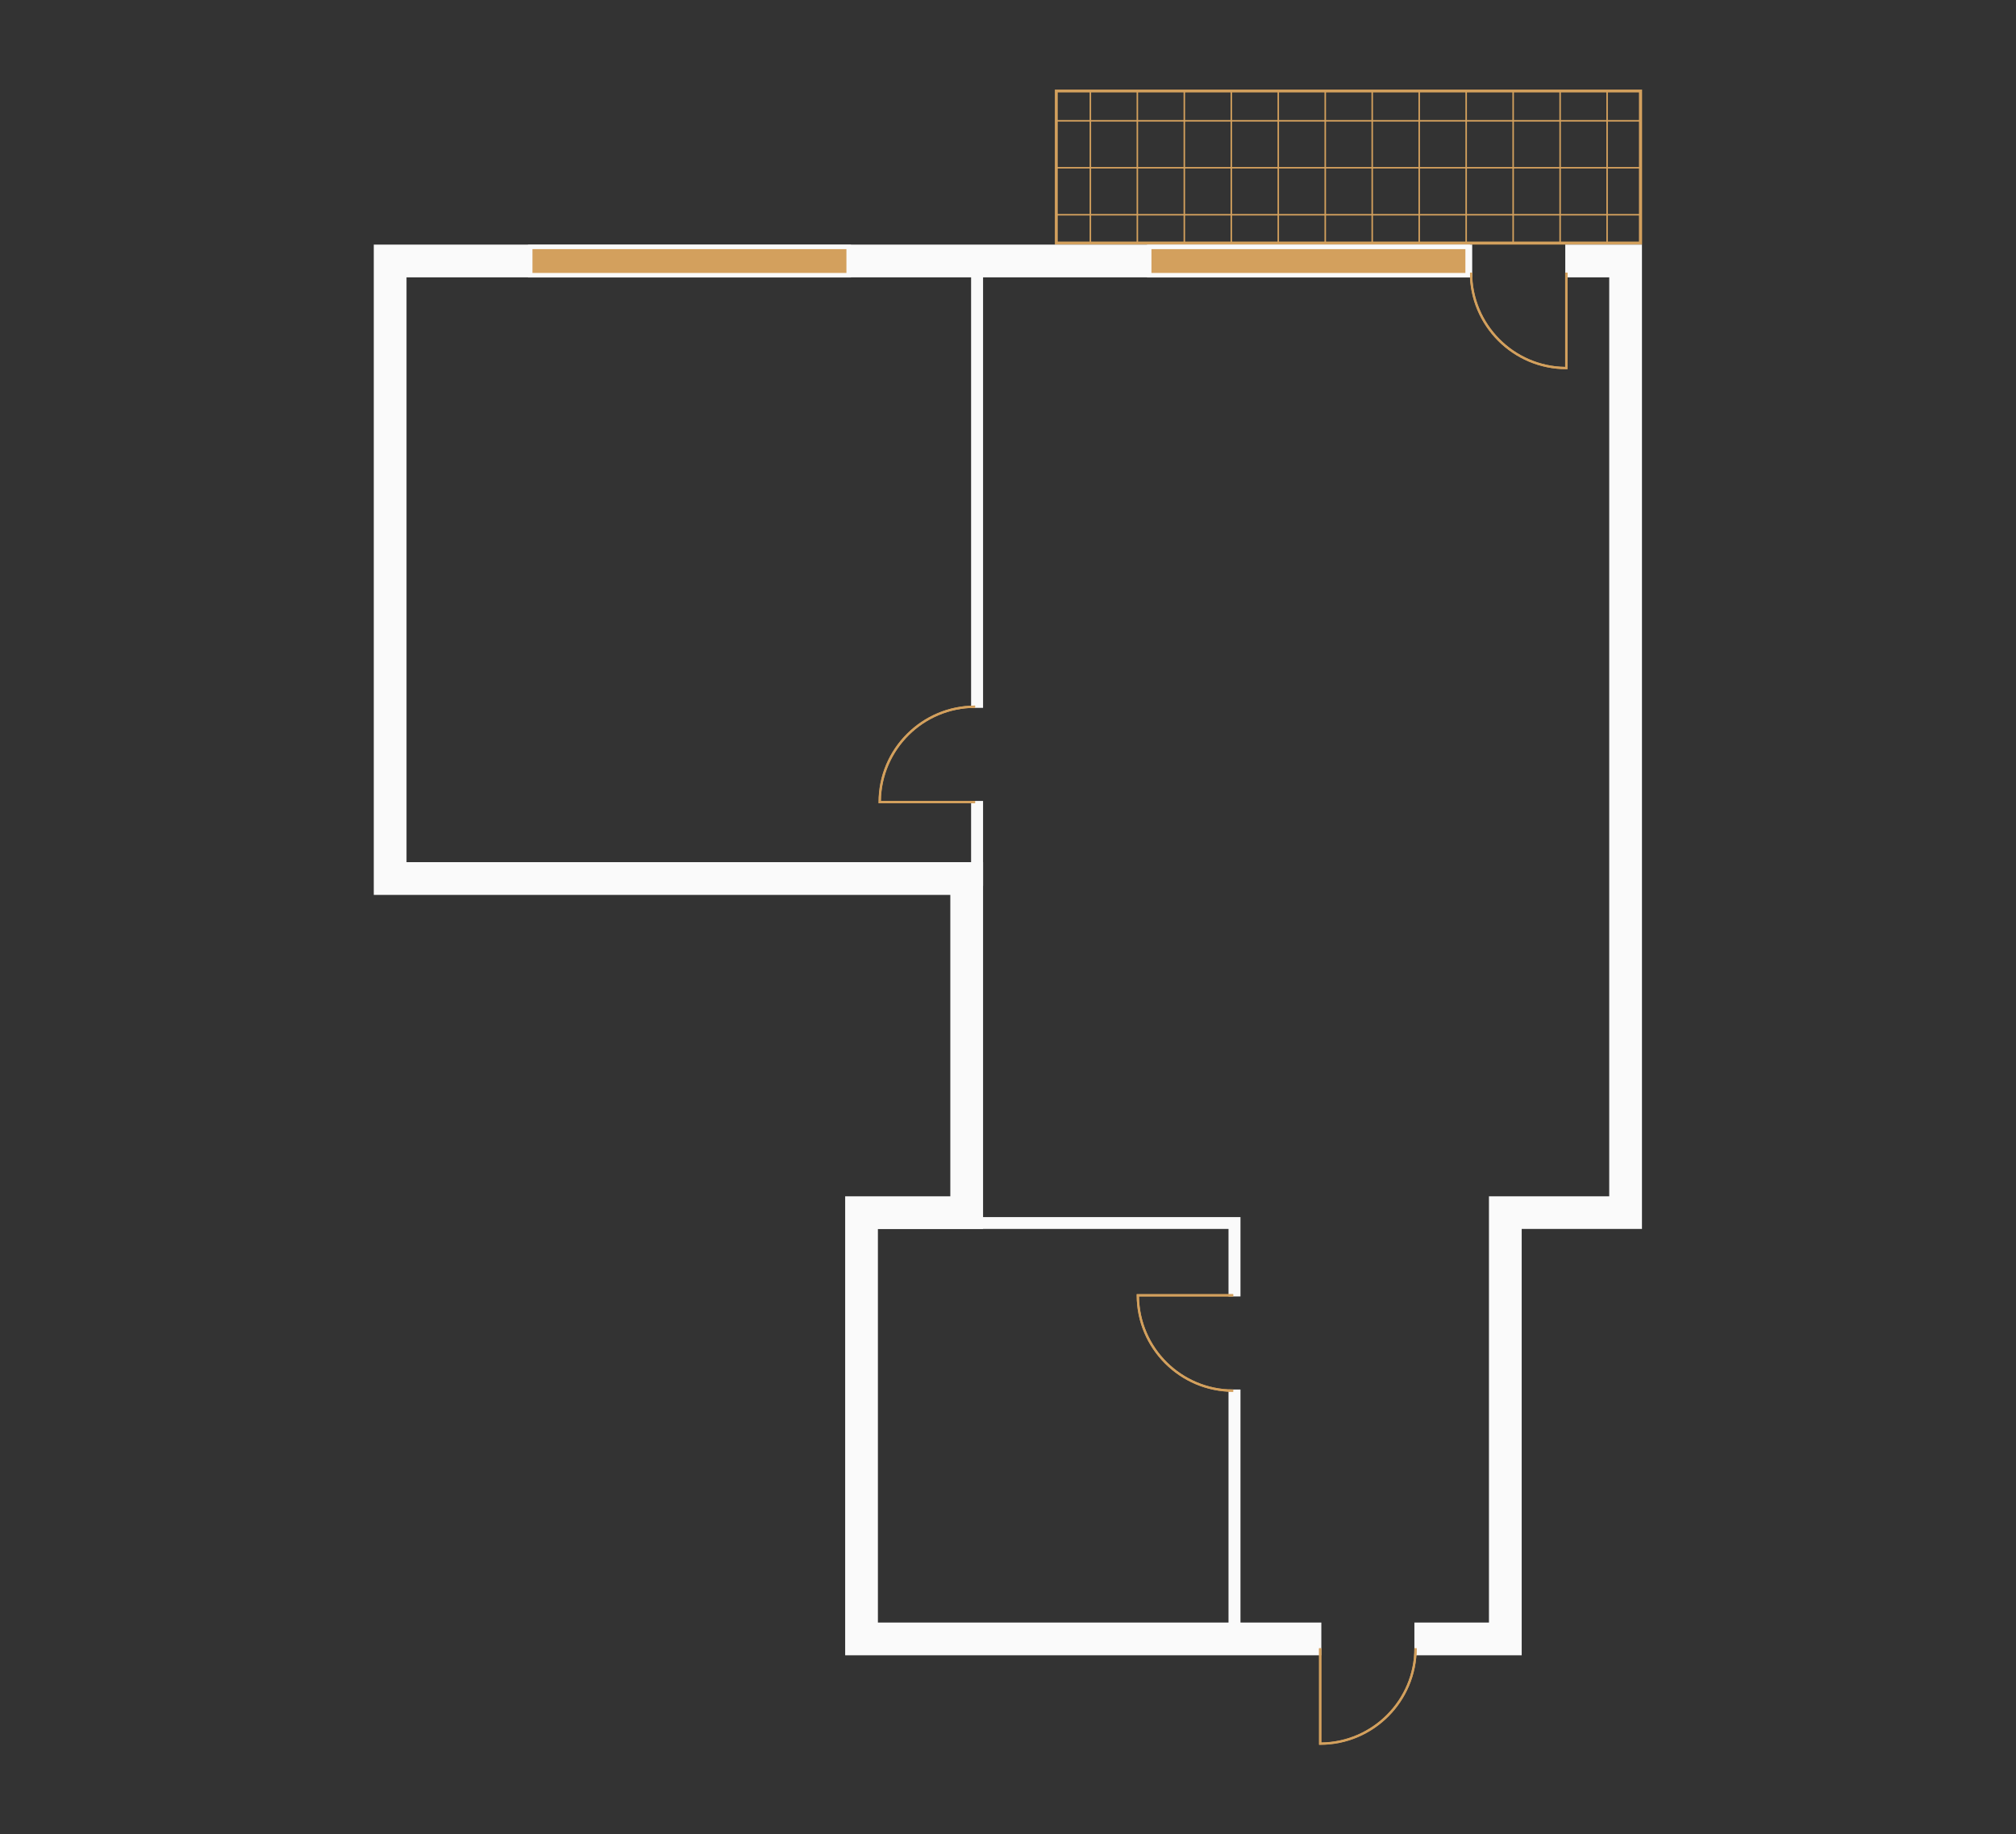 <svg xmlns="http://www.w3.org/2000/svg" id="Layer_1" data-name="Layer 1" viewBox="0 0 160.08 145.63"><rect x="0" y="0" width="160.08" height="145.63" fill="#333333" stroke="none"/><defs><style>      .cls-1 {        fill: #d3a05d;      }      .cls-1, .cls-2 {        stroke-width: 0px;      }      .cls-2 {        fill: #fafafa;      }    </style></defs><path class="cls-1" d="m83.76,19.42h46.63V7.11h-46.63v12.31Zm2.76-12.08v2.19h-2.53v-2.19h2.53Zm41.15,11.84v-2.07h2.47v2.07h-2.47Zm-37.42-9.53v3.61h-3.61v-3.61h3.61Zm3.73,0v3.61h-3.61v-3.61h3.61Zm3.73,0v3.61h-3.61v-3.61h3.61Zm3.73,0v3.61h-3.61v-3.61h3.61Zm3.73,0v3.61h-3.61v-3.61h3.61Zm3.73,0v3.61h-3.61v-3.61h3.61Zm3.73,0v3.61h-3.61v-3.61h3.61Zm3.73,0v3.61h-3.61v-3.61h3.61Zm3.73,0v3.61h-3.61v-3.61h3.61Zm3.73,0v3.61h-3.61v-3.61h3.61Zm3.73,0v3.61h-3.61v-3.61h3.61Zm-3.61,7.34v-3.61h3.61v3.61h-3.61Zm-3.73,0v-3.61h3.61v3.61h-3.61Zm-3.73,0v-3.61h3.61v3.61h-3.61Zm-3.73,0v-3.61h3.61v3.61h-3.61Zm-3.73,0v-3.61h3.61v3.61h-3.61Zm-3.73,0v-3.61h3.61v3.61h-3.61Zm-3.73,0v-3.61h3.61v3.61h-3.61Zm-3.73,0v-3.61h3.61v3.61h-3.61Zm-3.73,0v-3.61h3.61v3.61h-3.61Zm-3.73,0v-3.61h3.61v3.61h-3.61Zm-3.73,0v-3.61h3.61v3.61h-3.61Zm-.12-7.34v3.61h-2.53v-3.61h2.53Zm0,3.73v3.61h-2.53v-3.61h2.53Zm0,3.73v2.07h-2.53v-2.07h2.53Zm.12,0h3.61v2.07h-3.61v-2.07Zm3.73,0h3.61v2.07h-3.61v-2.07Zm3.73,0h3.61v2.07h-3.61v-2.07Zm3.73,0h3.61v2.07h-3.61v-2.07Zm3.73,0h3.61v2.07h-3.61v-2.07Zm3.73,0h3.61v2.07h-3.61v-2.07Zm3.73,0h3.61v2.07h-3.61v-2.07Zm3.73,0h3.61v2.07h-3.61v-2.07Zm3.73,0h3.61v2.07h-3.61v-2.07Zm3.73,0h3.61v2.07h-3.61v-2.07Zm3.73,0h3.61v2.07h-3.61v-2.07Zm3.73-.12v-3.61h2.47v3.61h-2.47Zm0-3.73v-3.61h2.47v3.61h-2.47Zm0-3.73v-2.19h2.47v2.19h-2.47Zm-.12,0h-3.61v-2.19h3.61v2.19Zm-3.73,0h-3.61v-2.19h3.61v2.19Zm-3.73,0h-3.61v-2.19h3.61v2.19Zm-3.73,0h-3.61v-2.19h3.61v2.19Zm-3.73,0h-3.61v-2.19h3.61v2.19Zm-3.73,0h-3.61v-2.19h3.61v2.19Zm-3.73,0h-3.61v-2.19h3.61v2.19Zm-3.73,0h-3.61v-2.19h3.61v2.19Zm-3.73,0h-3.61v-2.19h3.61v2.19Zm-3.73,0h-3.61v-2.19h3.61v2.19Zm-3.73,0h-3.61v-2.19h3.61v2.19Z"></path><g><g><polygon class="cls-2" points="78.06 20.37 78.06 56.2 77.11 56.2 77.11 21.31 31.34 21.31 31.34 69.4 77.11 69.4 77.11 63.59 78.06 63.59 78.06 70.34 30.39 70.34 30.39 20.37 78.06 20.37"></polygon><path class="cls-1" d="m69.77,63.77h7.66v-.18h-7.48c.05-4.08,3.38-7.39,7.48-7.39v-.18c-4.22,0-7.66,3.43-7.66,7.66v.09Z"></path><path class="cls-1" d="m77.42,56.02c-4.22,0-7.66,3.43-7.66,7.66v.09h7.66v-.18h-7.48c.05-4.08,3.38-7.39,7.48-7.39v-.18Z"></path></g><g><g><polygon class="cls-2" points="112.31 128.82 118.23 128.82 118.23 94.98 127.78 94.98 127.78 22.02 124.29 22.02 124.29 19.42 127.78 19.42 130.38 19.42 130.38 22.02 130.38 94.98 130.38 97.57 127.78 97.57 120.83 97.57 120.83 128.82 120.83 131.42 118.23 131.42 112.31 131.42 112.31 128.82"></polygon><polygon class="cls-2" points="32.28 19.42 78.06 19.42 116.9 19.42 116.9 22.02 78.06 22.02 32.28 22.02 32.28 68.45 78.06 68.45 78.06 97.57 69.71 97.57 69.71 128.82 98.5 128.82 104.92 128.82 104.92 131.42 98.5 131.42 69.71 131.42 67.11 131.42 67.11 128.82 67.11 97.57 67.11 94.98 69.71 94.98 75.46 94.98 75.46 71.05 32.28 71.05 29.68 71.05 29.68 68.45 29.68 22.02 29.68 19.42 32.28 19.42"></polygon></g><path class="cls-1" d="m104.74,138.52h.09c4.22,0,7.66-3.44,7.66-7.66h-.18c0,4.09-3.31,7.43-7.39,7.48v-7.48h-.18v7.66Z"></path><path class="cls-1" d="m112.49,130.87c0,4.22-3.43,7.66-7.66,7.66h-.09v-7.66h.18v7.48c4.08-.05,7.39-3.38,7.39-7.48h.18Z"></path></g><g><path class="cls-1" d="m124.37,29.31h.09v-7.66h-.18v7.48c-4.08-.05-7.39-3.38-7.39-7.48h-.18c0,4.22,3.43,7.66,7.66,7.66Z"></path><path class="cls-1" d="m116.72,21.65c0,4.22,3.43,7.66,7.66,7.66h.09v-7.66h-.18v7.48c-4.08-.05-7.39-3.38-7.39-7.48h-.18Z"></path></g><g><rect class="cls-1" x="91.26" y="19.6" width="25.28" height="2.24"></rect><path class="cls-2" d="m91.43,19.78h24.93v1.89h-24.93v-1.89h0Zm-.35-.35v2.6h25.64v-2.6h-25.64Z"></path></g><g><rect class="cls-1" x="42.1" y="19.6" width="25.28" height="2.24"></rect><path class="cls-2" d="m42.28,19.78h24.93v1.89h-24.93v-1.89h0Zm-.35-.35v2.6h25.64v-2.6h-25.64Z"></path></g><g><polygon class="cls-2" points="98.5 96.63 98.5 102.93 97.55 102.93 97.55 97.57 69.24 97.57 69.24 129.29 97.55 129.29 97.55 110.32 98.5 110.32 98.5 130.24 68.29 130.24 68.29 96.63 98.5 96.63"></polygon><path class="cls-1" d="m97.92,110.5v-.18c-4.09,0-7.43-3.31-7.48-7.39h7.48v-.18h-7.66v.09c0,4.22,3.43,7.66,7.66,7.66Z"></path><path class="cls-1" d="m97.92,110.5c-4.22,0-7.66-3.43-7.66-7.66v-.09h7.66v.18h-7.48c.05,4.08,3.38,7.39,7.48,7.39v.18Z"></path></g></g></svg>